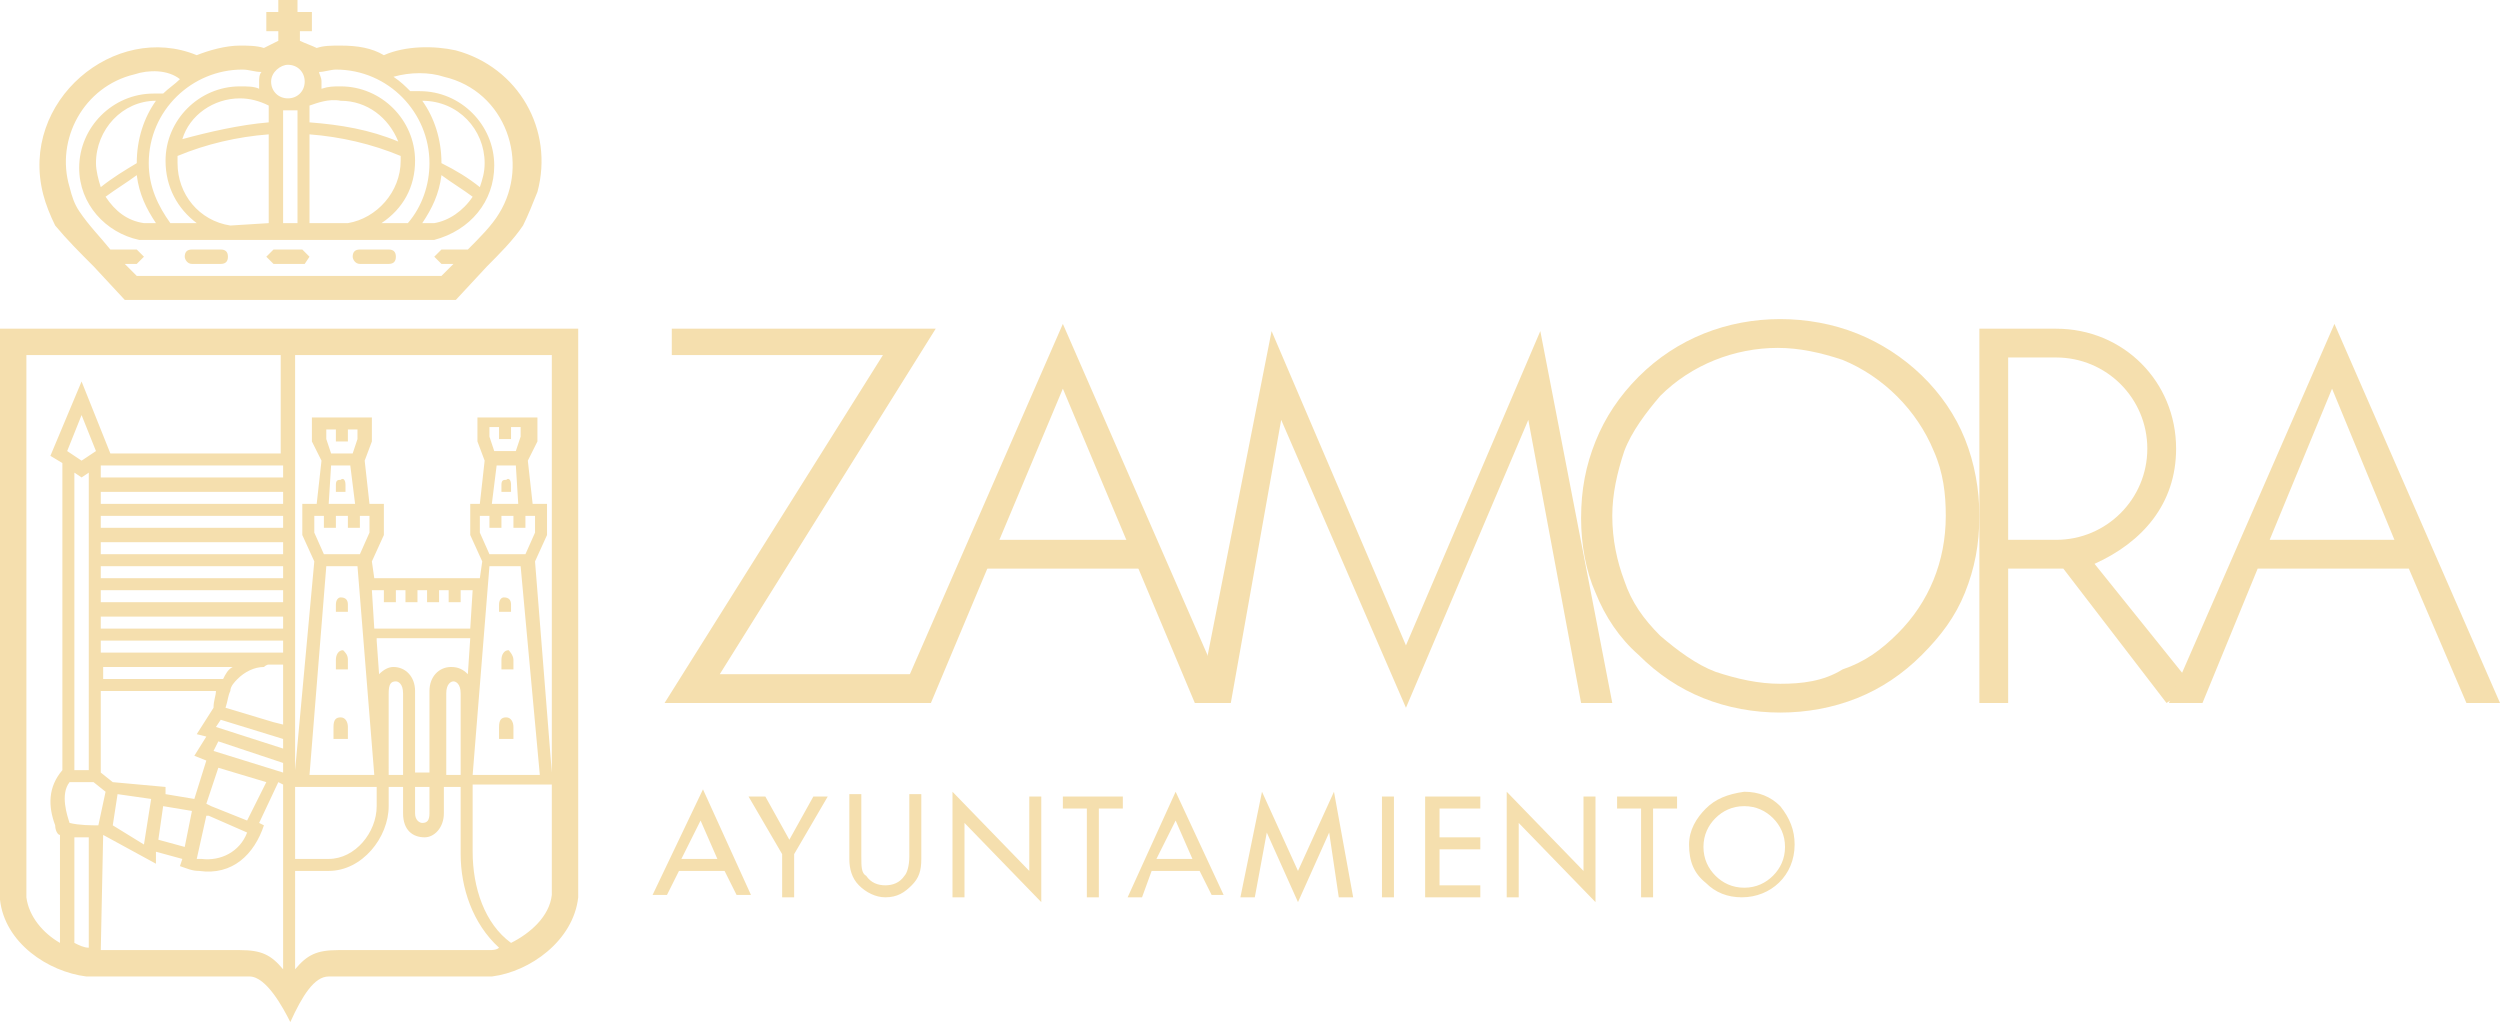 <!-- Generator: Adobe Illustrator 23.0.4, SVG Export Plug-In  -->
<svg version="1.1" xmlns="http://www.w3.org/2000/svg" xmlns:xlink="http://www.w3.org/1999/xlink" x="0px" y="0px" width="104.2px"
	 height="42.6px" viewBox="0 0 104.2 42.6" enable-background="new 0 0 104.2 42.6" xml:space="preserve">
<defs>
</defs>
<g>
	<g>
		<path fill="#F5DFAE" d="M68.9,37.4v-3.7h1v-0.5h-2.5v0.5h1v3.7H68.9 M62.8,33v4.4h0.5v-3.1l3.2,3.3v-4.4H66v3.1L62.8,33z M60,33.7
			h1.7v-0.5h-2.3v4.2h2.3v-0.5H60v-1.5h1.7v-0.5H60V33.7z M57.6,37.4h0.5v-4.2h-0.5V37.4z M52.6,33l-0.9,4.4h0.6l0.5-2.7l1.3,2.9
			l1.3-2.9l0.4,2.7h0.6L55.6,33l-1.5,3.3L52.6,33z M49,34.2l0.7,1.6h-1.5L49,34.2z M48,36.3H50l0.5,1H51L49,33L47,37.4h0.6L48,36.3z
			 M45.8,37.4v-3.7h1v-0.5h-2.5v0.5h1v3.7H45.8z M39.7,33v4.4h0.5v-3.1l3.2,3.3v-4.4h-0.5v3.1L39.7,33z M35.9,35.7v-2.6h-0.5v2.7
			c0,0.4,0.1,0.8,0.4,1.1c0.3,0.3,0.7,0.5,1.1,0.5c0.5,0,0.8-0.2,1.1-0.5c0.3-0.3,0.4-0.6,0.4-1.1v-2.7h-0.5v2.6
			c0,0.4-0.1,0.7-0.2,0.8c-0.2,0.3-0.5,0.4-0.8,0.4c-0.3,0-0.6-0.1-0.8-0.4C35.9,36.4,35.9,36.1,35.9,35.7z M31.2,33.2l1.4,2.4v1.8
			h0.5v-1.8l1.4-2.4h-0.6l-1,1.8l-1-1.8H31.2z M29.2,34.2l0.7,1.6h-1.5L29.2,34.2z M28.3,36.3h1.9l0.5,1h0.6l-2-4.4l-2.1,4.4h0.6
			L28.3,36.3z M71.1,33.7c-0.4,0.4-0.7,0.9-0.7,1.5c0,0.7,0.2,1.2,0.7,1.6c0.4,0.4,0.9,0.6,1.5,0.6c1.2,0,2.2-0.9,2.2-2.2
			c0-0.6-0.2-1.1-0.6-1.6c-0.4-0.4-0.9-0.6-1.5-0.6C72,33.1,71.5,33.3,71.1,33.7z M71.5,36.5c-0.3-0.3-0.5-0.7-0.5-1.2
			c0-0.5,0.2-0.9,0.5-1.2c0.3-0.3,0.7-0.5,1.2-0.5c0.5,0,0.9,0.2,1.2,0.5c0.3,0.3,0.5,0.7,0.5,1.2c0,0.5-0.2,0.9-0.5,1.2
			c-0.3,0.3-0.7,0.5-1.2,0.5C72.2,37,71.8,36.8,71.5,36.5z"/>
		<path fill="#F5DFAE" d="M11.8,27.8l-0.8,0c0.1,0,0.2,0,0.2,0c0.1,0,0.2,0,0.4,0L11.8,27.8 M14.4,20.2v0.3H14v-0.3
			c0-0.2,0.1-0.2,0.2-0.2C14.3,19.9,14.4,20,14.4,20.2z M21.3,25.2v0.3h-0.5v-0.3c0-0.2,0.1-0.3,0.2-0.3
			C21.2,24.9,21.3,25,21.3,25.2z M21.4,27.5v0.4h-0.5v-0.4c0-0.2,0.1-0.4,0.3-0.4C21.2,27.1,21.4,27.3,21.4,27.5z M21.4,30.3v0.5
			h-0.6v-0.5c0-0.3,0.1-0.4,0.3-0.4C21.3,29.9,21.4,30.1,21.4,30.3z M21.3,20.2v0.3h-0.4v-0.3c0-0.2,0.1-0.2,0.2-0.2
			C21.2,19.9,21.3,20,21.3,20.2z M14.5,30.3v0.5h-0.6l0-0.5c0-0.3,0.1-0.4,0.3-0.4C14.4,29.9,14.5,30.1,14.5,30.3z M14.5,27.5v0.4
			H14v-0.4c0-0.2,0.1-0.4,0.3-0.4C14.4,27.2,14.5,27.3,14.5,27.5z M14.5,25.2v0.3H14v-0.3c0-0.2,0.1-0.3,0.2-0.3
			C14.4,24.9,14.5,25,14.5,25.2z M11,27.8c-0.4,0-0.8,0.2-1.1,0.5c-0.1,0.1-0.3,0.3-0.3,0.5c-0.1,0.2-0.1,0.4-0.2,0.7l2,0.6l0.4,0.1
			v-2.5l-0.2,0c-0.2,0-0.3,0-0.4,0C11.1,27.7,11,27.8,11,27.8z M12.3,40.4c0.5-0.6,0.9-0.8,1.8-0.8l6,0l0.3,0c0.1,0,0.3,0,0.4-0.1
			c-1.1-1-1.6-2.5-1.6-3.9l0-2.8h-0.7v1.1c0,0.6-0.4,1-0.8,1c-0.5,0-0.9-0.3-0.9-1v-1.1l-0.6,0l0,0.8c0,1.3-1.1,2.7-2.5,2.7h-1.4
			L12.3,40.4z M21.3,39.3c0.8-0.4,1.6-1.1,1.7-2l0-1.8v-2.8h-1.1l-2.2,0v2.8C19.7,37,20.2,38.5,21.3,39.3z M23,32.2V14.8H12.3v4.1
			c0,4.4,0,8.7,0,13.1v0.1l0.8-8.7l-0.5-1.1V21h0.6l0.2-1.8L13,18.4v-1h2.5v1l-0.3,0.8l0.2,1.8h0.6v1.3l-0.5,1.1l0.1,0.7h4.4
			l0.1-0.7l-0.5-1.1V21H20l0.2-1.8l-0.3-0.8v-1h2.5v1L22,19.2l0.2,1.8h0.6v1.3l-0.5,1.1L23,32.2z M11.8,14.8H1.1v20.8l0,1.8
			c0.1,0.8,0.7,1.5,1.4,1.9v-4.5c-0.1,0-0.2-0.2-0.2-0.4C2,33.6,2,32.8,2.6,32.1V19.3L2.1,19l1.3-3.1l1.2,3h7.1V14.8z M4.2,39.6
			l5.8,0c0.9,0,1.3,0.2,1.8,0.8v-7.7l-0.2-0.1l-0.8,1.7l0.2,0.1c-0.4,1.2-1.3,2.1-2.7,1.9c-0.3,0-0.5-0.1-0.8-0.2l0.1-0.3l-1.1-0.3
			L6.5,36l-2.2-1.2L4.2,39.6z M13.7,40.7c-0.6,0-1.1,0.8-1.6,1.9c-0.3-0.6-1-1.9-1.7-1.9l-6.4,0H3.6C2,40.5,0.2,39.3,0,37.5l0-1.9
			l0-21.9h24.1l0,21.9v1.8c-0.2,1.8-2,3.1-3.6,3.3l-0.3,0H13.7z M14.5,17.9v0.5H14v-0.5h-0.4v0.4l0.2,0.6h0.9l0.2-0.6v-0.4H14.5z
			 M14.6,19.4h-0.8L13.7,21h1.1L14.6,19.4z M15.5,24.6l0.1,1.6h4l0.1-1.6h-0.5v0.5h-0.5v-0.5h-0.4v0.5h-0.5v-0.5h-0.4v0.5h-0.5v-0.5
			h-0.4v0.5H16v-0.5H15.5z M15.7,26.7l0.1,1.4c0.2-0.2,0.4-0.3,0.6-0.3c0.5,0,0.9,0.4,0.9,1v3.4h0.6v-3.4c0-0.6,0.4-1,0.9-1
			c0.3,0,0.5,0.1,0.7,0.3l0.1-1.5H15.7z M14,21.5V22h-0.5v-0.5h-0.4v0.7l0.4,0.9H15l0.4-0.9v-0.7H15V22h-0.5v-0.5H14z M11.8,32.2
			v-0.4l-2.7-0.9l-0.2,0.4L11.8,32.2z M11.8,31.2v-0.4L9.2,30L9,30.3L11.8,31.2z M4.2,27.2h7.6v-0.5H4.2V27.2z M4.2,26.2h7.6v-0.5
			H4.2V26.2z M4.2,25.1h7.6v-0.5H4.2V25.1z M4.2,24.1h7.6v-0.5H4.2V24.1z M4.2,23.1h7.6v-0.5H4.2V23.1z M4.2,22h7.6v-0.5H4.2V22z
			 M4.2,21h7.6v-0.5H4.2V21z M4.2,19.9h7.6v-0.5H4.2V19.9z M6.6,35l1.1,0.3l0.3-1.5l-1.2-0.2L6.6,35z M3.9,32.6l-1,0
			c-0.4,0.5-0.1,1.4,0,1.7c0.4,0.1,0.9,0.1,1.2,0.1L4.4,33L3.9,32.6z M4.9,33.1l-0.2,1.3L6,35.2l0.3-1.9L4.9,33.1z M11.1,32.6
			l-2-0.6l-0.5,1.5l0.2,0.1l1.5,0.6L11.1,32.6z M8.7,34l-0.1,0l-0.4,1.8c0.1,0,0.2,0,0.2,0c0.8,0.1,1.6-0.3,1.9-1.1L8.7,34z
			 M3.1,39.3c0.2,0.1,0.4,0.2,0.6,0.2v-4.6c-0.2,0-0.4,0-0.6,0V39.3z M3.7,28.8v-1c0-2.6,0-5.2,0-7.8v-0.3l-0.3,0.2l-0.3-0.2v12.4
			l0.6,0V28.8z M9,28.8H4.2v3.4l0.5,0.4l2.2,0.2l0,0.3l1.2,0.2l0.5-1.6l-0.5-0.2l0.5-0.8l-0.4-0.1l0.7-1.1C8.9,29.2,9,29,9,28.8z
			 M4.2,28.3h5.1c0.1-0.2,0.2-0.4,0.4-0.5l-5.4,0V28.3z M4,18.8l-0.6-1.5l-0.6,1.5l0.6,0.4L4,18.8L4,18.8z M20.9,21.5V22h-0.5v-0.5
			h-0.4v0.7l0.4,0.9h1.5l0.4-0.9v-0.7h-0.4V22h-0.5v-0.5H20.9z M21.7,23.6h-1.3l-0.7,8.7h2.8L21.7,23.6z M21.5,19.4h-0.8L20.5,21
			h1.1L21.5,19.4z M21.3,17.8v0.5h-0.5v-0.5h-0.4v0.4l0.2,0.6h0.9l0.2-0.6v-0.4H21.3z M13.3,32.3l2.3,0l-0.7-8.7h-1.3l-0.7,8.7
			L13.3,32.3z M15.7,33.6v-0.8l-3.4,0v3h1.4C14.8,35.8,15.7,34.7,15.7,33.6z M17.9,32.8h-0.6v1.1c0,0.3,0.2,0.4,0.3,0.4
			c0.2,0,0.3-0.1,0.3-0.4V32.8z M18.5,32.3h0.7l0-0.4v-3c0-0.4-0.2-0.5-0.3-0.5s-0.3,0.1-0.3,0.5V32.3z M16.2,32.3h0.6v-3.4
			c0-0.4-0.2-0.5-0.3-0.5c-0.2,0-0.3,0.1-0.3,0.5v2.6L16.2,32.3z M11.4,11l-0.3-0.3l0.3-0.3h1.2l0.3,0.3L12.7,11H11.4z M7.7,10.7
			c0-0.2,0.1-0.3,0.3-0.3h1.2c0.2,0,0.3,0.1,0.3,0.3c0,0.2-0.1,0.3-0.3,0.3H8C7.8,11,7.7,10.8,7.7,10.7z M14.7,10.7
			c0-0.2,0.1-0.3,0.3-0.3h1.2c0.2,0,0.3,0.1,0.3,0.3c0,0.2-0.1,0.3-0.3,0.3H15C14.8,11,14.7,10.8,14.7,10.7z M4.6,10.4h1.1L6,10.7
			L5.7,11H5.2l0.5,0.5h12.7l0.5-0.5h-0.5l-0.3-0.3l0.3-0.3h1.1c0.5-0.5,1-1,1.3-1.5c1.3-2.1,0.3-5.1-2.3-5.7c-0.6-0.2-1.4-0.2-2.1,0
			c0.3,0.2,0.5,0.4,0.7,0.6c0.1,0,0.3,0,0.4,0c1.7,0,3.1,1.4,3.1,3.1c0,1.5-1,2.7-2.5,3.1l-12.3,0c-1.4-0.3-2.5-1.5-2.5-3
			c0-1.7,1.4-3.1,3.1-3.1c0.1,0,0.3,0,0.4,0c0.2-0.2,0.5-0.4,0.7-0.6C7,2.9,6.2,2.9,5.6,3.1C3.5,3.6,2.3,5.8,2.9,7.8
			c0.1,0.4,0.2,0.7,0.4,1C3.7,9.4,4.2,9.9,4.6,10.4z M6.5,4.2C5.1,4.2,4,5.4,4,6.8c0,0.3,0.1,0.7,0.2,1c0.5-0.4,1-0.7,1.5-1
			C5.7,5.8,6,4.9,6.5,4.2z M17.6,9.3l0.5,0c0.6-0.1,1.2-0.5,1.6-1.1c-0.4-0.3-0.9-0.6-1.3-0.9C18.3,8.1,18,8.7,17.6,9.3z M20,7.8
			c0.1-0.3,0.2-0.6,0.2-1c0-1.4-1.1-2.6-2.6-2.6c0.5,0.7,0.8,1.6,0.8,2.6C19,7.1,19.5,7.4,20,7.8z M5.7,7.3C5.3,7.6,4.8,7.9,4.4,8.2
			C4.8,8.8,5.3,9.2,6,9.3h0.5C6.1,8.7,5.8,8.1,5.7,7.3z M11.2,5.1V4.4c-0.4-0.2-0.8-0.3-1.2-0.3c-1.1,0-2.1,0.7-2.4,1.7
			C8.7,5.5,10,5.2,11.2,5.1z M11.2,9.3V5.6C9.9,5.7,8.6,6,7.4,6.5c0,0.1,0,0.2,0,0.3c0,1.3,0.9,2.4,2.2,2.6L11.2,9.3z M12.9,5.6v3.7
			l1.6,0c1.2-0.2,2.2-1.3,2.2-2.6c0-0.1,0-0.2,0-0.2C15.5,6,14.2,5.7,12.9,5.6z M12.9,4.4v0.7c1.3,0.1,2.5,0.3,3.7,0.8
			c-0.4-1-1.3-1.7-2.4-1.7C13.7,4.1,13.2,4.3,12.9,4.4z M11.3,3.4c0,0.4,0.3,0.7,0.7,0.7c0.4,0,0.7-0.3,0.7-0.7
			c0-0.4-0.3-0.7-0.7-0.7C11.7,2.7,11.3,3,11.3,3.4z M12.4,4.6c-0.1,0-0.2,0-0.3,0c-0.1,0-0.2,0-0.3,0v4.7h0.6V4.6z M13.3,3
			c0,0.1,0.1,0.2,0.1,0.4c0,0.1,0,0.2,0,0.3c0.3-0.1,0.5-0.1,0.8-0.1c1.7,0,3.1,1.4,3.1,3.1c0,1.1-0.5,2-1.4,2.6l1.1,0
			c0.6-0.7,0.9-1.6,0.9-2.5c0-2.1-1.7-3.9-3.9-3.9C13.8,2.9,13.5,3,13.3,3L13.3,3z M10.8,3.4c0-0.1,0-0.3,0.1-0.4
			c-0.3,0-0.5-0.1-0.8-0.1c-2.1,0-3.9,1.7-3.9,3.9c0,1,0.4,1.8,0.9,2.5l1.1,0C7.4,8.7,6.9,7.8,6.9,6.7C6.9,5,8.3,3.6,10,3.6
			c0.3,0,0.6,0,0.8,0.1C10.8,3.6,10.8,3.5,10.8,3.4z M11.6,1.7V1.3h-0.5V0.5h0.5V0h0.8v0.5H13v0.8h-0.5v0.4c0.2,0.1,0.5,0.2,0.7,0.3
			c0.3-0.1,0.6-0.1,1-0.1c0.7,0,1.3,0.1,1.8,0.4c0.9-0.4,2.1-0.4,3-0.2c2.6,0.7,4.1,3.3,3.4,5.9C22.2,8.5,22,9,21.8,9.4
			c-0.4,0.6-1,1.2-1.5,1.7L19,12.5H5.2l-1.3-1.4C3.3,10.5,2.8,10,2.3,9.4C2.1,9,1.9,8.5,1.8,8.1c-1-3.9,3-7.2,6.4-5.8
			C8.7,2.1,9.4,1.9,10,1.9c0.3,0,0.7,0,1,0.1C11.2,1.9,11.4,1.8,11.6,1.7z"/>
		<polyline fill="#F5DFAE" points="50.2,28 50.8,29.3 51.3,29.3 53.4,17.5 58.6,29.5 63.7,17.5 65.9,29.3 67.2,29.3 64.2,13.8 
			58.6,26.9 53,13.8 50.2,28 		"/>
		<polyline fill="#F5DFAE" points="38.7,29.3 38.8,28.1 30,28.1 39,13.7 28,13.7 28,14.8 36.8,14.8 27.7,29.3 38.7,29.3 		"/>
		<path fill="#F5DFAE" d="M82.5,21.5c0-1.1-0.2-2.2-0.6-3.2c-0.8-2-2.5-3.6-4.5-4.4c-1-0.4-2.1-0.6-3.2-0.6c-2.2,0-4.3,0.8-5.9,2.4
			c-0.8,0.8-1.4,1.7-1.8,2.7c-0.4,1-0.6,2-0.6,3.2c0,1.1,0.2,2.2,0.6,3.1c0.4,1,1,1.9,1.8,2.6c0.8,0.8,1.7,1.4,2.7,1.8
			c1,0.4,2.1,0.6,3.2,0.6c1.1,0,2.2-0.2,3.2-0.6c1-0.4,1.9-1,2.7-1.8c0.8-0.8,1.4-1.6,1.8-2.6C82.3,23.7,82.5,22.7,82.5,21.5
			 M74.2,28.5c-0.9,0-1.8-0.2-2.7-0.5c-0.8-0.3-1.6-0.9-2.3-1.5c-0.7-0.7-1.2-1.4-1.5-2.3c-0.3-0.8-0.5-1.7-0.5-2.7
			c0-0.9,0.2-1.8,0.5-2.7c0.3-0.8,0.9-1.6,1.5-2.3c1.3-1.3,3.1-2,4.9-2c0.9,0,1.8,0.2,2.7,0.5c1.7,0.7,3.1,2.1,3.8,3.8
			c0.4,0.9,0.5,1.8,0.5,2.7c0,1.9-0.7,3.6-2,4.9c-0.7,0.7-1.4,1.2-2.3,1.5C76,28.4,75.1,28.5,74.2,28.5z"/>
		<path fill="#F5DFAE" d="M82.5,29.3h1.2v-5.6l2,0l0.3,0l4.3,5.6l1.1-0.7l-4.1-5.1c2-0.9,3.4-2.5,3.4-4.8c0-2.8-2.2-5-5-5
			c-0.4,0-1,0-1.5,0l-1.7,0V29.3 M83.7,14.9l2,0c2.1,0,3.8,1.7,3.8,3.8s-1.7,3.8-3.8,3.8l-2,0V14.9z"/>
		<rect x="41" y="22.5" fill="#F5DFAE" width="6.6" height="1.2"/>
		<polyline fill="#F5DFAE" points="44.3,13.5 37.4,29.3 38.8,29.3 44.3,16.2 49.8,29.3 51.2,29.3 44.3,13.5 		"/>
		<path fill="#F5DFAE" d="M94.6,22.5h5.2l-2.6-6.3L94.6,22.5 M100.4,23.7h-6.3l-2.3,5.6h-1.4l6.9-15.8l6.9,15.8h-1.4L100.4,23.7z"/>
	</g>
</g>
</svg>
